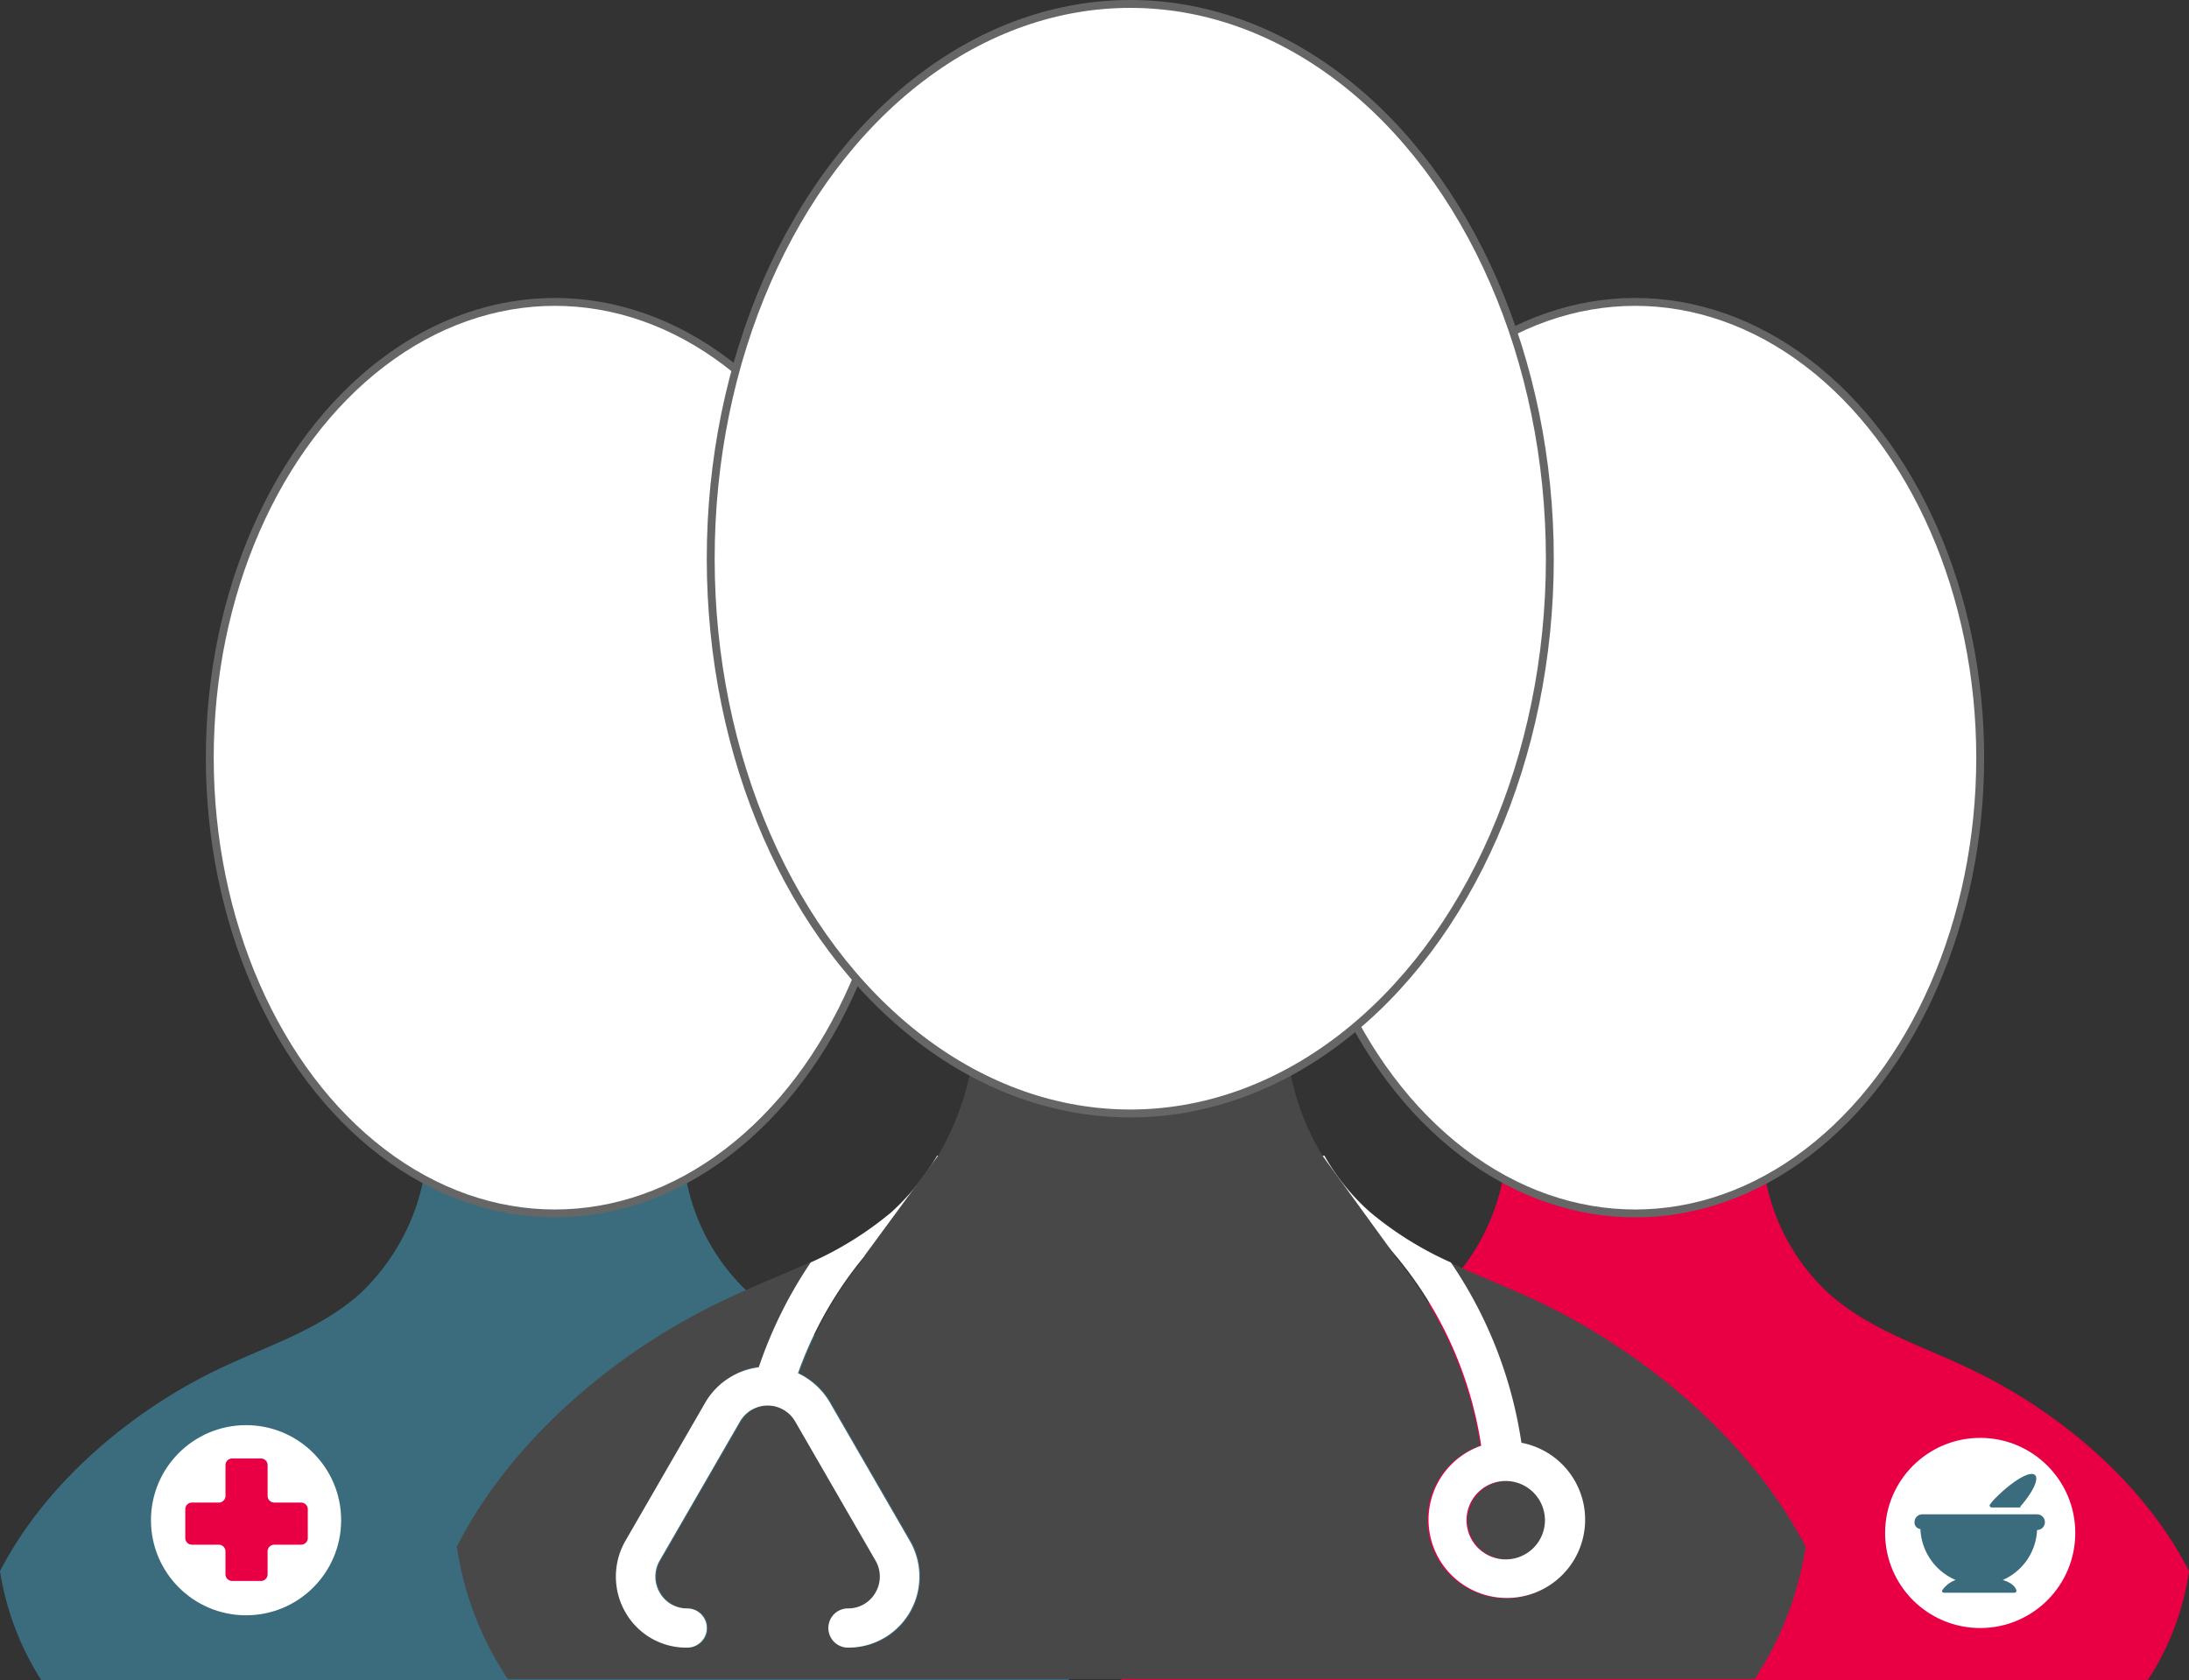 <svg id="Group_288" data-name="Group 288" xmlns="http://www.w3.org/2000/svg" viewBox="0 0 277.467 212.981">
  <rect x="0" y="0" width="277.467" height="212.981" fill="#333333" stroke="none"/>
  <defs>
    <style>
      .cls-1 {
        fill: #3a6c7e;
      }

      .cls-2, .cls-4 {
        fill: #fff;
      }

      .cls-2 {
        stroke: #666;
        stroke-linecap: round;
        stroke-linejoin: round;
        stroke-miterlimit: 10;
      }

      .cls-3 {
        fill: #e90044;
      }

      .cls-5 {
        fill: #484848;
      }
    </style>
  </defs>
  <g id="Group_288-2" data-name="Group 288" transform="translate(0 38.274)">
    <path id="Path_147" data-name="Path 147" class="cls-1" d="M0,170.37a35.992,35.992,0,0,0,5.219,13.793H135.441a34.088,34.088,0,0,0,5.219-13.793c-6.089-11.929-17.645-21-28.455-25.97-5.84-2.734-12.053-4.722-17.023-9.071a26.242,26.242,0,0,1-8.2-14.662,102.1,102.1,0,0,0-33.3,0,27.337,27.337,0,0,1-8.2,14.662c-4.97,4.349-11.183,6.337-17.023,9.071C17.645,149.37,6.089,158.565,0,170.37Z" transform="translate(0 -9.456)"/>
    <ellipse id="Ellipse_32" data-name="Ellipse 32" class="cls-2" cx="43.739" cy="57.78" rx="43.739" ry="57.78" transform="translate(26.591)"/>
  </g>
  <g id="Group_289" data-name="Group 289" transform="translate(136.932 38.274)">
    <path id="Path_148" data-name="Path 148" class="cls-3" d="M110.2,170.37a35.992,35.992,0,0,0,5.219,13.793h130.1a34.088,34.088,0,0,0,5.219-13.793c-6.089-11.929-17.645-21-28.455-25.97-5.84-2.734-12.053-4.722-17.023-9.071a26.242,26.242,0,0,1-8.2-14.662,102.1,102.1,0,0,0-33.3,0,27.337,27.337,0,0,1-8.2,14.662c-4.97,4.349-11.183,6.337-17.023,9.071C127.845,149.37,116.289,158.565,110.2,170.37Z" transform="translate(-110.2 -9.456)"/>
    <ellipse id="Ellipse_33" data-name="Ellipse 33" class="cls-2" cx="43.739" cy="57.78" rx="43.739" ry="57.78" transform="translate(26.591)"/>
  </g>
  <g id="Group_290" data-name="Group 290" transform="translate(19.136 180.674)">
    <circle id="Ellipse_34" data-name="Ellipse 34" class="cls-4" cx="12.053" cy="12.053" r="12.053"/>
    <path id="Path_149" data-name="Path 149" class="cls-3" d="M33.562,154.492H30.207a.849.849,0,0,1-.87-.87V149.77a.849.849,0,0,0-.87-.87h-3.6a.849.849,0,0,0-.87.87v3.852a.849.849,0,0,1-.87.87H19.77a.849.849,0,0,0-.87.87v3.6a.849.849,0,0,0,.87.87h3.355a.849.849,0,0,1,.87.87v2.858a.849.849,0,0,0,.87.87h3.6a.849.849,0,0,0,.87-.87V160.7a.849.849,0,0,1,.87-.87h3.355a.849.849,0,0,0,.87-.87v-3.6A.849.849,0,0,0,33.562,154.492Z" transform="translate(-14.551 -144.675)"/>
  </g>
  <circle id="Ellipse_35" data-name="Ellipse 35" class="cls-4" cx="12.053" cy="12.053" r="12.053" transform="translate(238.947 182.289)"/>
  <g id="Group_291" data-name="Group 291" transform="translate(242.675 186.86)">
    <path id="Path_150" data-name="Path 150" class="cls-1" d="M210.832,154.6H196.294a.98.98,0,0,0-.994.994.831.831,0,0,0,.746.87,7.355,7.355,0,0,0,4.473,6.461,3.416,3.416,0,0,0-1.74,1.367.267.267,0,0,0,.249.249h8.947a.267.267,0,0,0,.249-.249c-.124-.621-.87-1.118-1.74-1.367a7.267,7.267,0,0,0,4.349-6.337h0a.994.994,0,1,0,0-1.988Z" transform="translate(-195.3 -149.479)"/>
    <path id="Path_151" data-name="Path 151" class="cls-1" d="M203.258,154.73h3.479c.124,0,.124,0,.124-.124,1.615-1.864,2.361-3.479,1.864-3.976-.621-.621-2.858.746-4.97,2.858a5.406,5.406,0,0,0-.746.87C202.885,154.481,203.01,154.73,203.258,154.73Z" transform="translate(-193.442 -150.479)"/>
  </g>
  <g id="Group_292" data-name="Group 292" transform="translate(57.904 134.201)">
    <path id="Path_152" data-name="Path 152" class="cls-5" d="M182.911,138.543c-3.479-1.615-7.083-2.982-10.438-4.6a54.808,54.808,0,0,1,8.947,22.863A9.869,9.869,0,0,1,189.5,166.5a9.941,9.941,0,1,1-13.171-9.319A49.5,49.5,0,0,0,156.2,124.5a2.547,2.547,0,0,1-.621-3.479,3.294,3.294,0,0,1,.746-.621,31.84,31.84,0,0,1-4.1-10.686,127.785,127.785,0,0,0-40.508,0,35.96,35.96,0,0,1-4.1,10.686,3.3,3.3,0,0,1,.746.621,2.547,2.547,0,0,1-.621,3.479,48.794,48.794,0,0,0-17.769,23.485,9.237,9.237,0,0,1,3.976,3.6l10.189,17.645a9.1,9.1,0,0,1,0,9.071,8.87,8.87,0,0,1-7.828,4.473,2.485,2.485,0,0,1,0-4.97,3.966,3.966,0,0,0,3.479-1.988,4.037,4.037,0,0,0,0-4.1L89.593,154.075a4.038,4.038,0,0,0-6.958,0L72.446,171.72a4.037,4.037,0,0,0,0,4.1,3.966,3.966,0,0,0,3.479,1.988,2.485,2.485,0,1,1,0,4.97A9.009,9.009,0,0,1,68.1,169.235L78.286,151.59A9.088,9.088,0,0,1,85,147.117a57.662,57.662,0,0,1,6.586-13.3c-3.479,1.615-7.083,2.982-10.438,4.6C68.1,144.383,53.931,155.566,46.6,169.98a41.009,41.009,0,0,0,6.461,16.775H211.117a42.118,42.118,0,0,0,6.461-16.775C210.123,155.691,196.082,144.632,182.911,138.543Z" transform="translate(-46.6 -108.1)"/>
    <path id="Path_153" data-name="Path 153" class="cls-5" d="M149.7,156.17a4.97,4.97,0,1,0,4.97-4.97A4.985,4.985,0,0,0,149.7,156.17Z" transform="translate(-21.59 -97.645)"/>
    <path id="Path_154" data-name="Path 154" class="cls-4" d="M74.226,149.189,64.037,166.833a9.1,9.1,0,0,0,0,9.071,8.87,8.87,0,0,0,7.828,4.473,2.485,2.485,0,0,0,0-4.97,3.966,3.966,0,0,1-3.479-1.988,4.037,4.037,0,0,1,0-4.1l10.189-17.645a4.038,4.038,0,0,1,6.958,0l10.189,17.645a4.037,4.037,0,0,1,0,4.1,3.966,3.966,0,0,1-3.479,1.988,2.485,2.485,0,0,0,0,4.97,9.009,9.009,0,0,0,7.828-13.544L89.882,149.189a9.237,9.237,0,0,0-3.976-3.6A48.794,48.794,0,0,1,103.675,122.1a2.547,2.547,0,0,0,.621-3.479c-.249-.249-.373-.5-.746-.621a30.3,30.3,0,0,1-5.84,7.207,43.575,43.575,0,0,1-10.189,6.337,55.294,55.294,0,0,0-6.586,13.3A9.163,9.163,0,0,0,74.226,149.189Z" transform="translate(-42.664 -105.699)"/>
    <path id="Path_155" data-name="Path 155" class="cls-4" d="M134.483,118.621a2.547,2.547,0,0,0,.621,3.479,49.04,49.04,0,0,1,20.13,32.68,9.924,9.924,0,1,0,5.095-.373,54.808,54.808,0,0,0-8.947-22.863,43.575,43.575,0,0,1-10.189-6.337,27.547,27.547,0,0,1-5.84-7.207A1.23,1.23,0,0,0,134.483,118.621Zm28.828,45.6a4.97,4.97,0,1,1-4.97-4.97A4.985,4.985,0,0,1,163.311,164.224Z" transform="translate(-25.385 -105.699)"/>
  </g>
  <ellipse id="Ellipse_36" data-name="Ellipse 36" class="cls-2" cx="53.182" cy="70.33" rx="53.182" ry="70.33" transform="translate(90.087 0.5)"/>
  <path id="Path_156" data-name="Path 156" class="cls-5" d="M97.519,118,88.2,130.674l21.869,7.083.994-12.426L99.632,118Z" transform="translate(21.395 28.503)"/>
  <path id="Path_157" data-name="Path 157" class="cls-5" d="M137.568,118l9.2,12.674-21.869,7.083-.994-12.426L135.332,118Z" transform="translate(30.055 28.503)"/>
</svg>
